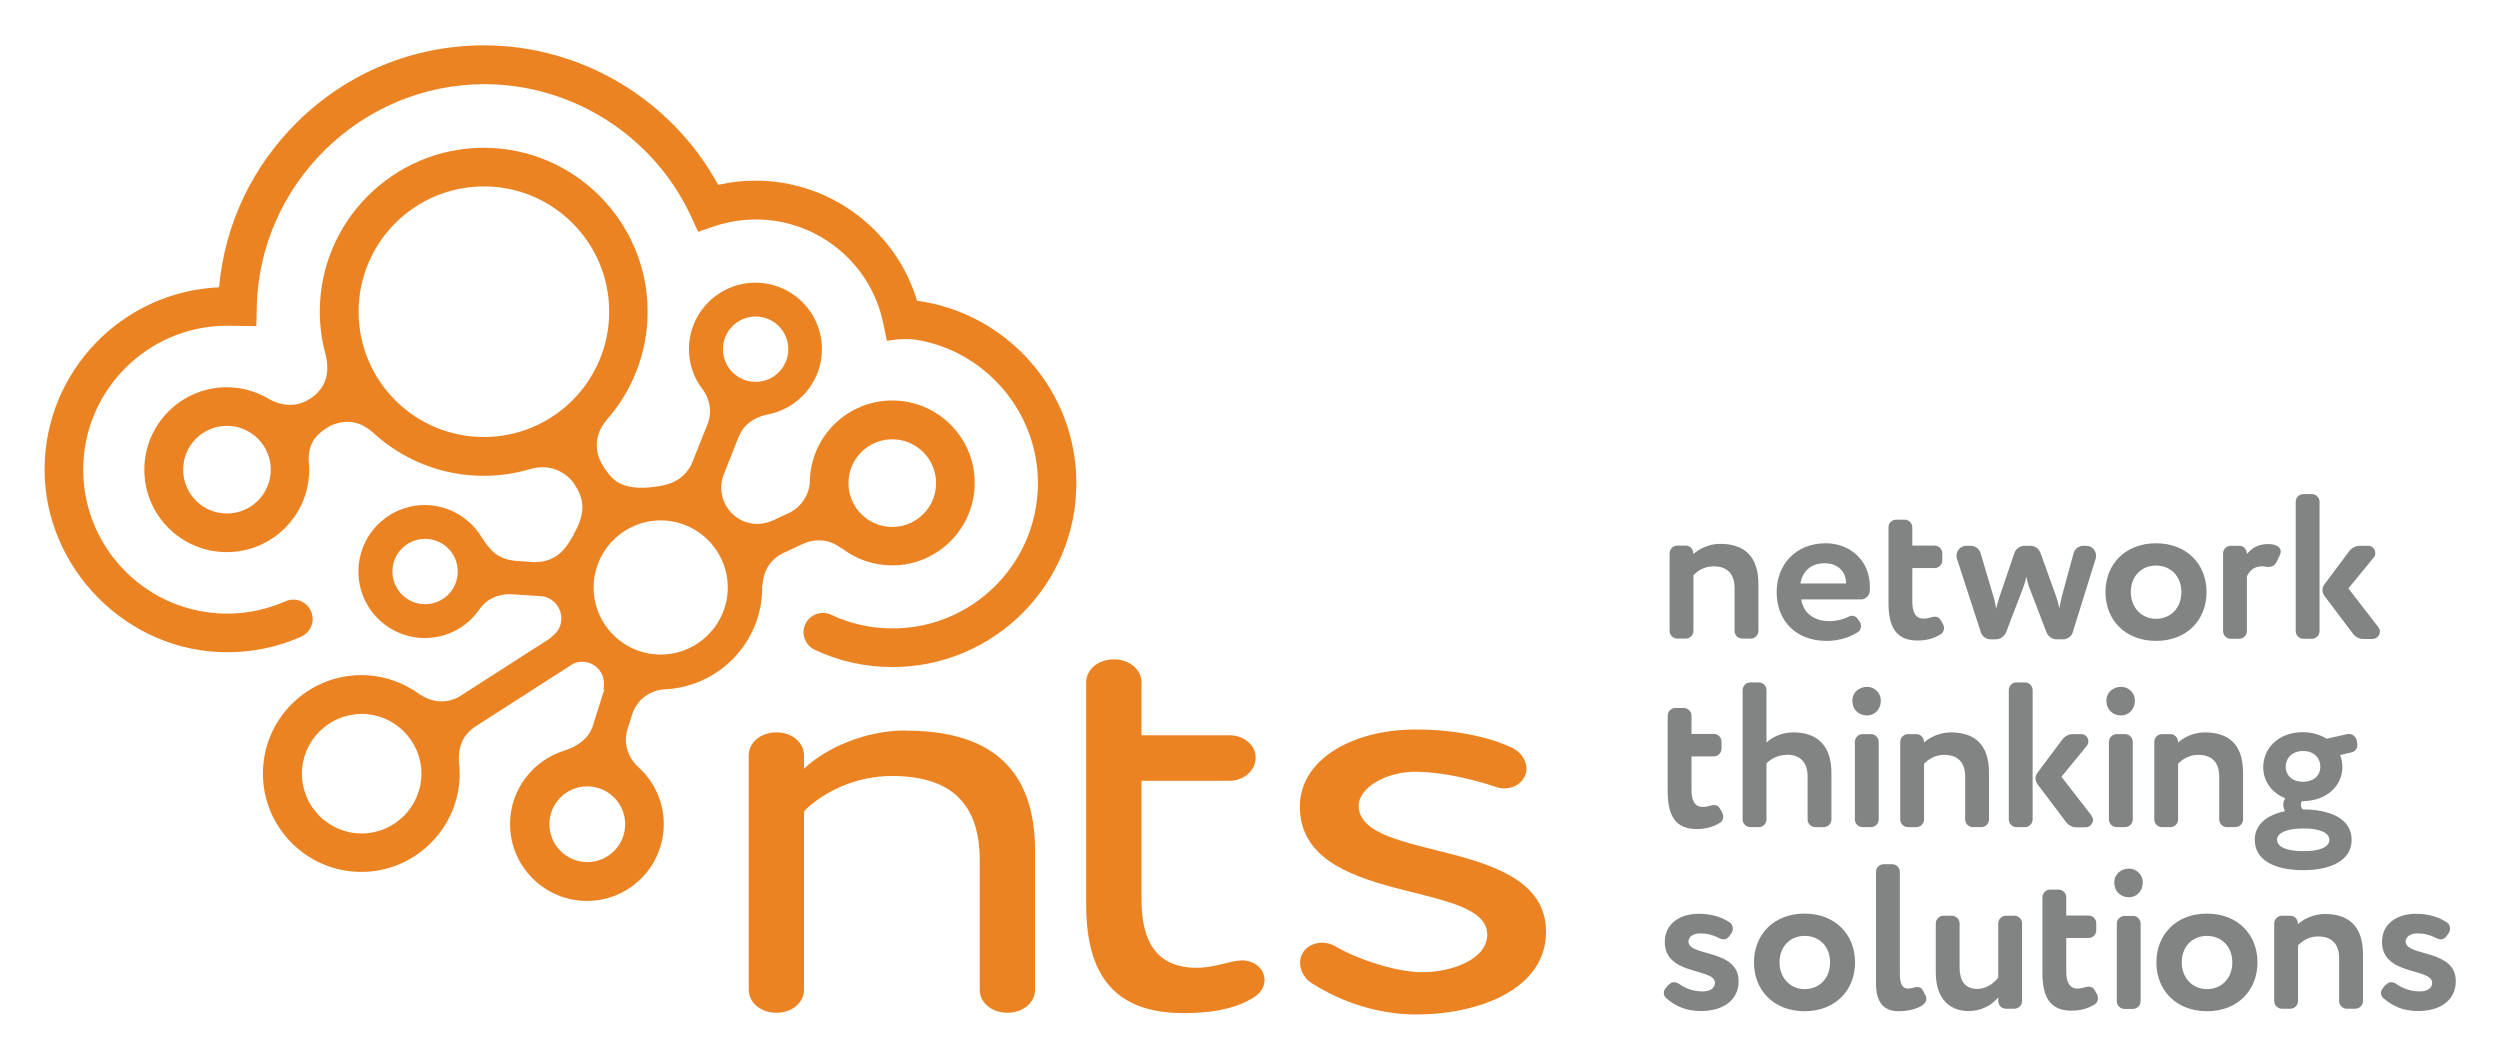 <?xml version="1.0" encoding="UTF-8"?>
<svg id="Layer_1" data-name="Layer 1" xmlns="http://www.w3.org/2000/svg" viewBox="0 0 130.09 54.96">
  <defs>
    <style>
      .cls-1 {
        fill: none;
      }

      .cls-2 {
        fill: #828383;
      }

      .cls-3 {
        fill: #ec8323;
      }
    </style>
  </defs>
  <g>
    <path class="cls-2" d="M89.17,29.47c-.42,0-.76.17-1.05.46v2.9c0,.22-.18.4-.4.4h-.44c-.22,0-.4-.18-.4-.4v-4.04c0-.22.18-.4.4-.4h.44c.22,0,.4.18.4.44.29-.27.81-.53,1.39-.53,1.18,0,1.99.57,1.99,2.09v2.44c0,.22-.18.4-.4.4h-.44c-.22,0-.4-.18-.4-.4v-2.22c0-.77-.4-1.14-1.09-1.14Z"/>
    <path class="cls-2" d="M96.12,32.12c.09-.04.17-.08.25-.08.12,0,.23.06.31.18l.1.14c.04.06.06.14.06.22,0,.13-.06.26-.17.32-.52.32-1.09.45-1.62.45-1.56,0-2.6-1.01-2.6-2.54,0-1.41.97-2.54,2.56-2.54,1.25,0,2.29.89,2.29,2.25,0,.11,0,.19-.01.28-.01.18-.23.39-.42.39h-3.14c.11.73.69,1.13,1.45,1.13.4,0,.68-.08.95-.2ZM96.06,30.36v-.02c0-.58-.41-1.03-1.11-1.03-.74,0-1.14.42-1.27,1.05h2.38Z"/>
    <path class="cls-2" d="M101.11,32.49c.03.05.05.12.05.18,0,.14-.06.28-.18.34-.37.22-.73.32-1.21.32-1.1,0-1.5-.71-1.5-1.95v-3.94c0-.22.18-.4.4-.4h.44c.21,0,.4.18.4.4v.95h1.16c.22,0,.4.18.4.4v.37c0,.22-.18.4-.4.4h-1.16v1.76c0,.53.17.87.58.87.13,0,.25-.02.34-.05.1-.03.17-.05.25-.05.14,0,.25.06.33.22l.11.19Z"/>
    <path class="cls-2" d="M107.15,31.69c.04-.23.1-.46.15-.7l.6-2.2c.06-.23.27-.39.51-.39h.15c.29,0,.51.24.51.51,0,.05,0,.11-.02.16l-1.19,3.82c-.06.23-.28.38-.52.38h-.31c-.24,0-.45-.15-.54-.37l-.89-2.32c-.08-.18-.11-.39-.16-.57-.04.22-.1.4-.17.59l-.88,2.3c-.09.21-.3.37-.54.37h-.26c-.24,0-.45-.15-.52-.38l-1.24-3.82c-.02-.05-.02-.11-.02-.16,0-.27.22-.51.51-.51h.23c.24,0,.44.16.51.38l.67,2.26c.08.24.1.42.14.64.05-.2.09-.38.18-.64l.77-2.26c.08-.23.29-.38.53-.38h.3c.24,0,.45.15.53.38l.81,2.25c.08.22.13.44.18.67Z"/>
    <path class="cls-2" d="M109.56,30.81c0-1.45,1.03-2.54,2.63-2.54s2.63,1.09,2.63,2.54-1.03,2.54-2.63,2.54-2.63-1.09-2.63-2.54ZM110.88,30.81c0,.81.56,1.39,1.31,1.39s1.32-.55,1.32-1.39-.57-1.38-1.32-1.38-1.31.54-1.31,1.38Z"/>
    <path class="cls-2" d="M117.69,29.47c-.41,0-.63.24-.77.52v2.85c0,.22-.18.4-.4.4h-.44c-.22,0-.4-.18-.4-.4v-4.04c0-.22.18-.4.4-.4h.44c.22,0,.4.18.4.43.23-.27.53-.52,1.11-.52.14,0,.29.02.42.08.16.06.23.18.23.31,0,.05-.01.11-.03.15l-.16.34c-.1.22-.24.31-.44.31-.04,0-.09,0-.14-.01-.05-.01-.13-.02-.2-.02Z"/>
    <path class="cls-2" d="M120.3,25.71c.22,0,.4.18.4.4v6.73c0,.22-.18.4-.4.4h-.44c-.22,0-.4-.18-.4-.4v-6.73c0-.22.18-.4.4-.4h.44ZM120.96,31.02c-.06-.09-.11-.2-.11-.31s.04-.23.11-.31l1.3-1.74c.12-.15.32-.26.52-.26h.45c.22,0,.37.18.37.38,0,.08-.02.16-.09.24l-1.31,1.6,1.55,2c.05.08.09.16.09.24,0,.2-.16.39-.39.39h-.48c-.19,0-.4-.1-.52-.26l-1.48-1.96Z"/>
    <path class="cls-2" d="M89.62,42.3c.03.05.05.12.05.18,0,.14-.06.28-.18.34-.37.22-.73.32-1.21.32-1.1,0-1.5-.71-1.5-1.95v-3.95c0-.21.18-.4.4-.4h.44c.21,0,.4.18.4.4v.95h1.16c.22,0,.4.18.4.4v.37c0,.22-.18.4-.4.4h-1.16v1.76c0,.53.17.87.58.87.13,0,.25-.02.34-.05.1-.03.17-.05.25-.05.14,0,.25.06.33.22l.11.19Z"/>
    <path class="cls-2" d="M92.98,39.28c-.4,0-.78.16-1.06.44v2.92c0,.22-.18.4-.4.4h-.44c-.22,0-.4-.18-.4-.4v-6.73c0-.22.18-.4.4-.4h.44c.22,0,.4.18.4.4v2.73c.31-.3.83-.53,1.39-.53,1.18,0,1.99.6,1.99,2.12v2.41c0,.22-.18.4-.4.4h-.44c-.22,0-.4-.18-.4-.4v-2.25c0-.72-.4-1.12-1.07-1.12Z"/>
    <path class="cls-2" d="M97.87,36.46c0,.49-.36.77-.71.77-.42,0-.77-.28-.77-.77,0-.44.35-.72.77-.72.35,0,.71.28.71.72ZM97.36,38.2c.22,0,.4.18.4.4v4.04c0,.22-.18.4-.4.4h-.44c-.22,0-.4-.18-.4-.4v-4.04c0-.21.18-.4.4-.4h.44Z"/>
    <path class="cls-2" d="M101.17,39.28c-.42,0-.76.17-1.05.46v2.9c0,.22-.18.4-.4.4h-.44c-.22,0-.4-.18-.4-.4v-4.04c0-.21.18-.4.4-.4h.44c.22,0,.4.18.4.44.29-.27.81-.53,1.39-.53,1.18,0,1.99.57,1.99,2.09v2.44c0,.22-.18.4-.4.4h-.44c-.22,0-.4-.18-.4-.4v-2.22c0-.77-.4-1.14-1.09-1.14Z"/>
    <path class="cls-2" d="M105.37,35.51c.22,0,.4.18.4.4v6.73c0,.22-.18.4-.4.4h-.44c-.22,0-.4-.18-.4-.4v-6.73c0-.22.18-.4.4-.4h.44ZM106.03,40.82c-.06-.09-.11-.2-.11-.31s.04-.23.11-.31l1.3-1.74c.12-.15.32-.26.52-.26h.45c.22,0,.37.18.37.38,0,.08-.02.16-.09.24l-1.31,1.6,1.55,2c.05.08.09.16.09.24,0,.2-.16.39-.39.39h-.48c-.19,0-.4-.1-.52-.26l-1.48-1.96Z"/>
    <path class="cls-2" d="M111.09,36.46c0,.49-.36.77-.71.77-.42,0-.77-.28-.77-.77,0-.44.35-.72.77-.72.35,0,.71.28.71.72ZM110.58,38.2c.22,0,.4.18.4.4v4.04c0,.22-.18.4-.4.4h-.44c-.22,0-.4-.18-.4-.4v-4.04c0-.21.18-.4.4-.4h.44Z"/>
    <path class="cls-2" d="M114.39,39.28c-.42,0-.76.17-1.05.46v2.9c0,.22-.18.4-.4.4h-.44c-.22,0-.4-.18-.4-.4v-4.04c0-.21.18-.4.4-.4h.44c.22,0,.4.18.4.44.29-.27.81-.53,1.39-.53,1.18,0,1.99.57,1.99,2.09v2.44c0,.22-.18.4-.4.4h-.44c-.22,0-.4-.18-.4-.4v-2.22c0-.77-.4-1.14-1.09-1.14Z"/>
    <path class="cls-2" d="M119.73,41.87c0,.09.02.17.1.25,1.43,0,2.54.49,2.54,1.58s-1.11,1.58-2.52,1.58-2.52-.47-2.52-1.58c0-.81.65-1.3,1.57-1.49-.05-.1-.09-.23-.09-.33,0-.12.03-.25.11-.34-.73-.29-1.15-.91-1.15-1.62,0-.97.78-1.82,2.06-1.82.48,0,.9.13,1.24.34l1.07-.24s.05-.01.09-.01c.18,0,.35.13.4.31l.03.17s.01.06.01.1c0,.18-.12.34-.3.38l-.6.14c.08.19.12.41.12.62,0,.97-.81,1.78-2.1,1.78-.06.06-.06.13-.06.18ZM118.49,43.7c0,.38.53.59,1.37.59s1.35-.2,1.35-.59c0-.35-.46-.59-1.35-.59s-1.37.24-1.37.59ZM118.94,39.9c0,.45.34.78.9.78.53,0,.9-.3.9-.78,0-.45-.32-.82-.9-.82s-.9.38-.9.82Z"/>
    <path class="cls-2" d="M86.84,51.25c.08-.1.16-.14.26-.14.11,0,.22.04.32.12.34.23.73.36,1.19.36.35,0,.63-.15.63-.45,0-.78-2.61-.36-2.61-2.12,0-.95.77-1.47,1.77-1.47.71,0,1.23.2,1.61.45.1.06.16.19.16.32,0,.08-.02.15-.06.22l-.12.17c-.09.12-.18.17-.3.17-.09,0-.17-.03-.27-.08-.29-.15-.59-.23-.96-.23s-.6.2-.6.42c0,.81,2.61.37,2.61,2.07,0,.96-.77,1.55-1.96,1.55-.75,0-1.3-.23-1.81-.67-.09-.08-.12-.17-.12-.27,0-.08.02-.16.08-.23l.16-.2Z"/>
    <path class="cls-2" d="M91.27,50.08c0-1.45,1.03-2.54,2.63-2.54s2.63,1.09,2.63,2.54-1.03,2.54-2.63,2.54-2.63-1.09-2.63-2.54ZM92.6,50.08c0,.81.56,1.39,1.31,1.39s1.32-.55,1.32-1.39-.57-1.38-1.32-1.38-1.31.54-1.31,1.38Z"/>
    <path class="cls-2" d="M97.62,45.37c0-.22.18-.4.4-.4h.44c.22,0,.4.18.4.4v5.29c0,.55.14.78.42.78.05,0,.12-.01.17-.02.13-.03.24-.06.33-.06.12,0,.22.05.3.22l.12.23c.03.05.04.11.04.16,0,.14-.09.27-.26.38-.37.2-.8.27-1.18.27-.77,0-1.18-.45-1.18-1.44v-5.79Z"/>
    <path class="cls-2" d="M102.89,51.46c.41,0,.81-.23,1.09-.59v-2.82c0-.21.18-.4.4-.4h.44c.22,0,.4.18.4.4v4.04c0,.22-.18.4-.4.4h-.44c-.22,0-.4-.18-.4-.4v-.19c-.29.35-.8.71-1.55.71-.95,0-1.7-.61-1.7-2v-2.56c0-.21.18-.4.4-.4h.44c.21,0,.4.18.4.4v2.3c0,.64.25,1.11.92,1.11Z"/>
    <path class="cls-2" d="M109.12,51.75c.03.05.05.12.05.18,0,.14-.06.28-.18.34-.37.22-.73.32-1.21.32-1.1,0-1.5-.71-1.5-1.95v-3.95c0-.21.18-.4.4-.4h.44c.21,0,.4.18.4.4v.95h1.16c.22,0,.4.18.4.4v.37c0,.22-.18.4-.4.4h-1.16v1.76c0,.53.17.87.58.87.13,0,.25-.02.34-.05.1-.03.17-.05.25-.05.14,0,.25.06.33.22l.11.19Z"/>
    <path class="cls-2" d="M111.5,45.92c0,.49-.36.77-.71.77-.42,0-.77-.28-.77-.77,0-.44.35-.72.77-.72.35,0,.71.28.71.72ZM110.99,47.66c.22,0,.4.18.4.4v4.04c0,.22-.18.4-.4.4h-.44c-.22,0-.4-.18-.4-.4v-4.04c0-.21.18-.4.4-.4h.44Z"/>
    <path class="cls-2" d="M112.21,50.08c0-1.45,1.03-2.54,2.63-2.54s2.63,1.09,2.63,2.54-1.03,2.54-2.63,2.54-2.63-1.09-2.63-2.54ZM113.53,50.08c0,.81.56,1.39,1.31,1.39s1.32-.55,1.32-1.39-.57-1.38-1.32-1.38-1.31.54-1.31,1.38Z"/>
    <path class="cls-2" d="M120.63,48.73c-.42,0-.76.17-1.05.46v2.9c0,.22-.18.4-.4.4h-.44c-.22,0-.4-.18-.4-.4v-4.04c0-.21.18-.4.4-.4h.44c.22,0,.4.18.4.44.29-.27.81-.53,1.39-.53,1.18,0,1.99.57,1.99,2.09v2.44c0,.22-.18.4-.4.4h-.44c-.22,0-.4-.18-.4-.4v-2.22c0-.77-.4-1.14-1.09-1.14Z"/>
    <path class="cls-2" d="M124.16,51.25c.08-.1.16-.14.26-.14.11,0,.22.04.32.12.34.23.73.36,1.19.36.35,0,.63-.15.63-.45,0-.78-2.61-.36-2.61-2.12,0-.95.77-1.47,1.77-1.47.71,0,1.23.2,1.61.45.1.06.16.19.16.32,0,.08-.02.15-.06.22l-.12.17c-.09.12-.18.17-.3.17-.09,0-.17-.03-.27-.08-.29-.15-.59-.23-.96-.23s-.6.2-.6.42c0,.81,2.61.37,2.61,2.07,0,.96-.77,1.55-1.96,1.55-.75,0-1.3-.23-1.81-.67-.09-.08-.12-.17-.12-.27,0-.08.02-.16.08-.23l.16-.2Z"/>
  </g>
  <g>
    <path class="cls-3" d="M47.13,38.01c-2.12,0-4.17.92-5.29,1.99v-.69c0-.66-.61-1.2-1.44-1.2s-1.44.54-1.44,1.2v12.19c0,.66.61,1.2,1.44,1.2s1.44-.54,1.44-1.2v-9.29c1.04-1.04,2.73-1.83,4.57-1.83,3.02,0,4.57,1.39,4.57,4.36v6.76c0,.66.61,1.2,1.44,1.2s1.44-.54,1.44-1.2v-7.23c0-4.45-2.52-6.25-6.73-6.25Z"/>
    <path class="cls-3" d="M64.58,49.98c-.54,0-1.37.38-2.3.38-2.05,0-2.88-1.3-2.88-3.54v-6.19h4.57c.76,0,1.37-.54,1.37-1.2s-.61-1.17-1.37-1.17h-4.57v-2.75c0-.66-.61-1.2-1.44-1.2s-1.44.54-1.44,1.2v11.56c0,3.63,1.44,5.65,5.07,5.65,1.37,0,2.52-.19,3.45-.7.54-.28.76-.63.76-1.01,0-.66-.58-1.04-1.22-1.04Z"/>
    <path class="cls-3" d="M70.7,41.93c0-.95,1.47-1.82,3.09-1.77,2,.06,3.99.77,3.99.77.66.25,1.37-.02,1.59-.6.19-.49-.08-1.08-.61-1.38h0c-.05-.03-.12-.06-.17-.08-.01,0-.02-.01-.03-.01h0c-1.19-.55-2.97-.9-4.91-.9-3.2,0-6.01,1.52-6.01,4.01,0,5.21,9.75,3.79,9.75,6.66,0,1.3-1.87,1.96-3.38,1.96-1.3,0-3.34-.64-4.56-1.37-.64-.34-1.4-.14-1.69.42-.28.54-.01,1.27.63,1.6,1.38.87,3.28,1.55,5.3,1.55,3.24,0,6.76-1.3,6.76-4.3,0-4.99-9.75-3.57-9.75-6.57Z"/>
  </g>
  <g>
    <circle class="cls-1" cx="11.81" cy="24.44" r="2.28" transform="translate(-3.76 2.21) rotate(-9.22)"/>
    <circle class="cls-1" cx="22.12" cy="29.74" r="1.7"/>
    <path class="cls-1" d="M18.82,37.15c-1.72,0-3.11,1.4-3.11,3.11s1.4,3.11,3.11,3.11,3.11-1.4,3.11-3.11-1.4-3.11-3.11-3.11Z"/>
    <path class="cls-1" d="M46.43,27.42c1.26,0,2.28-1.02,2.28-2.28s-1.02-2.28-2.28-2.28-2.28,1.02-2.28,2.28,1.02,2.28,2.28,2.28Z"/>
    <path class="cls-1" d="M39.32,19.88c.94,0,1.7-.76,1.7-1.7s-.76-1.7-1.7-1.7-1.7.76-1.7,1.7.76,1.7,1.7,1.7Z"/>
    <circle class="cls-1" cx="34.38" cy="30.57" r="3.49"/>
    <path class="cls-1" d="M25.18,9.7c-3.6,0-6.52,2.92-6.52,6.52s2.92,6.52,6.52,6.52,6.52-2.92,6.52-6.52-2.92-6.52-6.52-6.52Z"/>
    <path class="cls-1" d="M30.56,40.92c-1.08,0-1.97.88-1.97,1.97s.88,1.97,1.97,1.97,1.97-.88,1.97-1.97-.88-1.97-1.97-1.97Z"/>
    <path class="cls-3" d="M47.72,15.65c-1.1-3.66-4.51-6.25-8.4-6.25-.66,0-1.31.07-1.95.22-2.41-4.43-7.1-7.26-12.18-7.26-3.65,0-7.1,1.41-9.7,3.97-2.36,2.32-3.8,5.35-4.09,8.62-5.05.22-9.08,4.39-9.08,9.49s4.26,9.5,9.5,9.5c1.34,0,2.63-.27,3.85-.81.51-.22.74-.82.51-1.33-.22-.51-.82-.74-1.33-.51-.96.42-1.98.64-3.03.64-4.13,0-7.49-3.36-7.49-7.49s3.36-7.49,7.49-7.49c.09,0,1.52.02,1.52.02l.02-.98c.13-6.4,5.44-11.61,11.84-11.61,4.59,0,8.81,2.69,10.75,6.86l.38.82.85-.29c.7-.23,1.42-.35,2.16-.35,3.2,0,5.98,2.27,6.62,5.4l.19.92s.74-.16,1.46-.07c.13.02.26.04.39.07,3.44.72,6.01,3.8,6.01,7.4,0,4.17-3.39,7.56-7.56,7.56-1.12,0-2.2-.24-3.2-.71-.5-.24-1.1-.02-1.34.48-.24.5-.02,1.1.48,1.34,1.27.6,2.64.9,4.05.9,5.28,0,9.57-4.29,9.57-9.57,0-4.8-3.59-8.85-8.28-9.49Z"/>
    <path class="cls-3" d="M43.81,28.53h0c.72.56,1.63.89,2.62.89,2.36,0,4.29-1.92,4.29-4.29s-1.92-4.29-4.29-4.29-4.29,1.92-4.29,4.29c-.04.52-.33,1.15-1.02,1.53,0,0,0,0,0,0l-.83.39h0c-1.64.78-3.19-.75-2.65-2.31l.8-2.02s0,0,0,0c.24-.58.72-.97,1.44-1.14,1.64-.28,2.89-1.7,2.89-3.41,0-1.91-1.55-3.46-3.46-3.46s-3.46,1.55-3.46,3.46c0,.75.24,1.44.65,2.01,0,0,0,0,0,0,.28.32.62,1.03.34,1.83l-.86,2.16c-.51.96-1.32,1.13-2.42,1.21h0c-1.2.03-1.66-.36-2.05-.94,0,0,0,.02,0,.01l-.08-.13c-.03-.05-.07-.12-.13-.22-.27-.46-.43-1.29.13-2.07l.13-.17c1.33-1.51,2.14-3.48,2.14-5.64,0-4.7-3.83-8.53-8.53-8.53s-8.53,3.83-8.53,8.53c0,.78.11,1.54.31,2.26.22.97-.02,1.64-.63,2.14-.03.02-.06.04-.08.06l-.31.19s-.02,0-.03.01c-.53.25-1.13.28-1.84-.08h0c-.66-.41-1.43-.65-2.26-.65-2.36,0-4.29,1.92-4.29,4.29s1.92,4.29,4.29,4.29,4.29-1.92,4.29-4.29c0-.08,0-.16-.01-.24h0c-.11-1.04.32-1.53.86-1.89,0,0,0,0,0,0l.23-.14c.05-.03.11-.06.15-.07.91-.33,1.52-.07,2.07.39,1.52,1.41,3.55,2.27,5.78,2.27.83,0,1.62-.12,2.38-.34,0,0,0,0,0,0,.54-.17,1.4-.22,2.13.51.05.05.1.12.16.19l.19.3s0,0,0,0c.22.41.57,1.15-.2,2.41h.03c-.08.1-.15.22-.22.34h0c-.27.45-.79,1.11-1.88,1.08l-.97-.07s0,0,0,0c-.99-.1-1.35-.66-1.73-1.23-.1-.17-.22-.33-.35-.48-.1-.11-.2-.22-.32-.32,0,0,0,0,0,0-.61-.54-1.41-.87-2.28-.87-1.91,0-3.46,1.55-3.46,3.46s1.55,3.46,3.46,3.46c1.2,0,2.25-.61,2.87-1.54.37-.5.95-.76,1.6-.74l1.49.1h0c.63,0,1.14.53,1.14,1.16,0,.49-.29.82-.57,1h.04s-4.8,3.08-4.8,3.08c-.76.41-1.48.23-2.01-.11h0c-.86-.63-1.92-1.02-3.07-1.02-2.82,0-5.12,2.3-5.12,5.12s2.3,5.12,5.12,5.12,5.12-2.3,5.12-5.12c0-.21-.02-.41-.04-.61-.05-.95.33-1.46.8-1.8l5.19-3.33c.36-.13.84-.11,1.2.23.34.31.42.79.32,1.16l.07-.06-.59,1.85s0,.01,0,.02c-.22.74-.87,1.15-1.48,1.34h0c-1.64.5-2.85,2.02-2.85,3.83,0,2.2,1.79,4,4,4s4-1.79,4-4c0-1.18-.52-2.24-1.33-2.97,0,0,0,0,0,0-.61-.55-.76-1.34-.55-2l.25-.78c.29-.84,1.06-1.24,1.68-1.26,0,0,0,0,0,0,2.82-.13,5.07-2.45,5.07-5.29,0-.04,0-.08,0-.12,0,0,.02,0,.02-.01.02-.43.17-1.18,1.01-1.64l1.13-.53c1.08-.44,1.8.13,1.97.26ZM46.43,22.86c1.26,0,2.28,1.02,2.28,2.28s-1.02,2.28-2.28,2.28-2.28-1.02-2.28-2.28,1.02-2.28,2.28-2.28ZM39.32,16.47c.94,0,1.7.76,1.7,1.7s-.76,1.7-1.7,1.7-1.7-.76-1.7-1.7.76-1.7,1.7-1.7ZM11.81,26.72c-1.26,0-2.28-1.02-2.28-2.28s1.02-2.28,2.28-2.28,2.28,1.02,2.28,2.28-1.02,2.28-2.28,2.28ZM22.12,31.44c-.94,0-1.7-.76-1.7-1.7s.76-1.7,1.7-1.7,1.7.76,1.7,1.7-.76,1.7-1.7,1.7ZM18.82,43.37c-1.72,0-3.11-1.4-3.11-3.11s1.4-3.11,3.11-3.11,3.11,1.4,3.11,3.11-1.4,3.11-3.11,3.11ZM25.18,22.74c-3.6,0-6.52-2.92-6.52-6.52s2.92-6.52,6.52-6.52,6.52,2.92,6.52,6.52-2.92,6.52-6.52,6.52ZM30.56,44.86c-1.08,0-1.97-.88-1.97-1.97s.88-1.97,1.97-1.97,1.97.88,1.97,1.97-.88,1.97-1.97,1.97ZM34.38,34.06c-1.93,0-3.49-1.57-3.49-3.49s1.57-3.49,3.49-3.49,3.49,1.57,3.49,3.49-1.57,3.49-3.49,3.49Z"/>
  </g>
</svg>